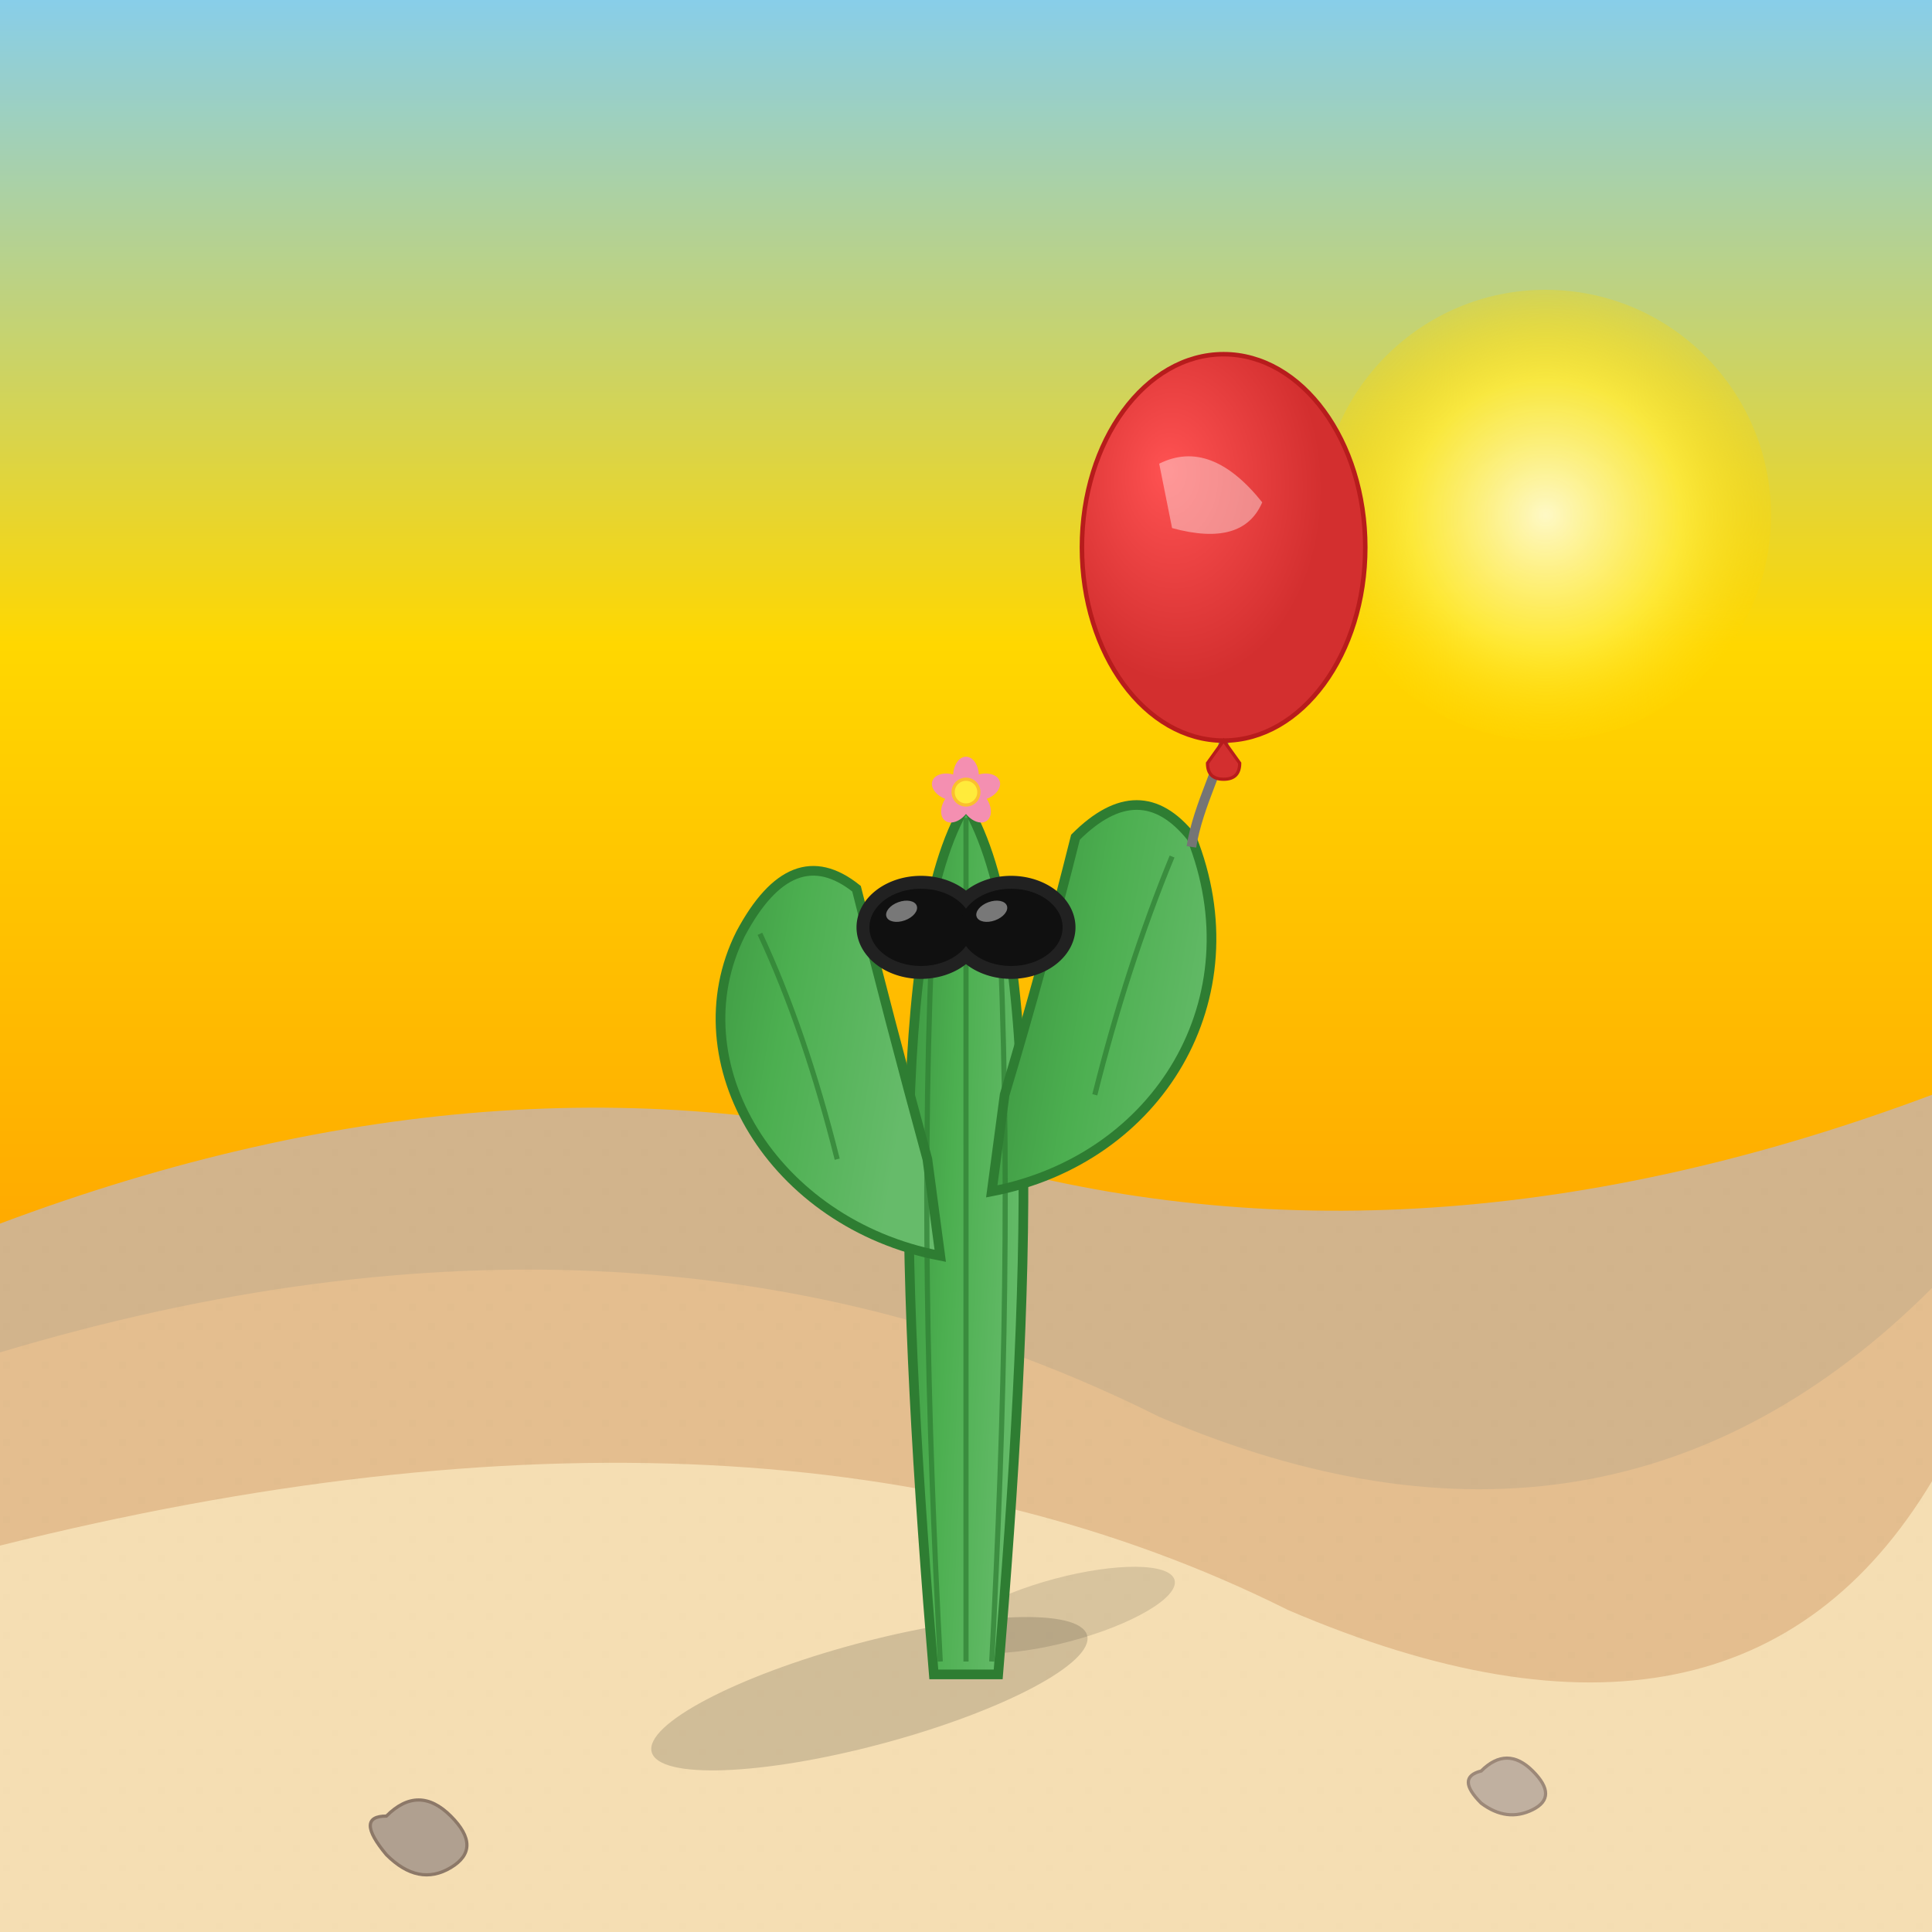 <svg viewBox="0 0 300 300" xmlns="http://www.w3.org/2000/svg">
  <defs>
    <linearGradient id="skyGradient" x1="0%" y1="0%" x2="0%" y2="100%">
      <stop offset="0%" style="stop-color:#87CEEB;stop-opacity:1" />
      <stop offset="50%" style="stop-color:#FFD700;stop-opacity:1" />
      <stop offset="100%" style="stop-color:#FFA500;stop-opacity:1" />
    </linearGradient>
    <radialGradient id="sunGradient" cx="0.5" cy="0.5" r="0.5" fx="0.5" fy="0.5">
      <stop offset="0%" style="stop-color:#FFFACD;stop-opacity:1" />
      <stop offset="60%" style="stop-color:#FFEB3B;stop-opacity:0.9" />
      <stop offset="100%" style="stop-color:#FFD700;stop-opacity:0.3" />
    </radialGradient>
    <linearGradient id="cactusGradient" x1="0%" y1="0%" x2="100%" y2="0%" gradientTransform="rotate(15)">
      <stop offset="0%" style="stop-color:#388E3C;" />
      <stop offset="50%" style="stop-color:#4CAF50;" />
      <stop offset="100%" style="stop-color:#66BB6A;" />
    </linearGradient>
    <radialGradient id="balloonGradient" cx="0.35" cy="0.35" r="0.5" fx="0.3" fy="0.3">
      <stop offset="0%" style="stop-color:#FF5252;" />
      <stop offset="100%" style="stop-color:#D32F2F;" />
    </radialGradient>
    <pattern id="sandTexture" patternUnits="userSpaceOnUse" width="6" height="6">
      <circle cx="1" cy="2" r="0.3" fill="rgba(0,0,0,0.08)"/>
      <circle cx="4" cy="5" r="0.3" fill="rgba(0,0,0,0.08)"/>
    </pattern>
  </defs>

  <!-- Background -->
  <g id="background">
    <rect x="0" y="0" width="300" height="200" fill="url(#skyGradient)" />
    <circle cx="240" cy="80" r="35" fill="url(#sunGradient)" opacity="0.95" />
  </g>

  <!-- Desert Floor -->
  <g id="desertFloor">
    <path d="M0,300 L0,190 Q80,160 150,180 Q220,200 300,170 L300,300 Z" fill="#D2B48C" />
    <path d="M0,300 L0,190 Q80,160 150,180 Q220,200 300,170 L300,300 Z" fill="url(#sandTexture)" />
    <path d="M0,300 L0,210 Q100,180 180,220 Q250,250 300,200 L300,300 Z" fill="#E6BF8F" opacity="0.9"/>
    <path d="M0,300 L0,210 Q100,180 180,220 Q250,250 300,200 L300,300 Z" fill="url(#sandTexture)" opacity="0.9"/>
    <path d="M0,300 L0,240 Q120,210 200,250 Q270,280 300,230 L300,300 Z" fill="#F5DEB3" />
    <path d="M0,300 L0,240 Q120,210 200,250 Q270,280 300,230 L300,300 Z" fill="url(#sandTexture)" />
  </g>

  <!-- Shadows -->
  <g id="shadows">
    <ellipse cx="165" cy="250" rx="18" ry="5" fill="rgba(0,0,0,0.12)" transform="rotate(-15 165 250)"/> <!-- Balloon Shadow -->
    <ellipse cx="135" cy="263" rx="35" ry="8" fill="rgba(0,0,0,0.15)" transform="rotate(-15 135 263)"/> <!-- Cactus Shadow -->
  </g>
  
  <!-- Small Rocks -->
  <g id="rocks">
    <path d="M60,282 q5,-5 10,0 q5,5 0,8 q-5,3 -10,-2 q-5,-6 0,-6 Z" fill="#B0A090" stroke="#8C7868" stroke-width="0.5"/>
    <path d="M230,275 q4,-4 8,0 q4,4 0,6 q-4,2 -8,-1 q-4,-4 0,-5 Z" fill="#C0B0A0" stroke="#9C8878" stroke-width="0.5"/>
  </g>

  <!-- Cactus Character -->
  <g id="cactusCharacter">
    <path id="cactusTrunk" d="M145,260 C140,200 138,145 150,125 C162,145 160,200 155,260 Z" fill="url(#cactusGradient)" stroke="#2E7D32" stroke-width="1.5"/>
    <path id="cactusArmLeft" d="M146,195 C120,190 105,165 115,145 Q123,130 133,138 Q138,158 144,180 Z" fill="url(#cactusGradient)" stroke="#2E7D32" stroke-width="1.5"/>
    <path id="cactusArmRight" d="M154,185 C180,180 195,155 185,130 Q177,120 167,130 Q162,150 156,170 Z" fill="url(#cactusGradient)" stroke="#2E7D32" stroke-width="1.5"/>
    <!-- Cactus Ribs -->
    <path d="M150,127 V258 M145,140 C143,180 144,220 146,258 M155,140 C157,180 156,220 154,258" stroke="#2E7D32" stroke-width="0.8" fill="none" opacity="0.7"/>
    <path d="M118,145 Q125,160 130,180" stroke="#2E7D32" stroke-width="0.8" fill="none" opacity="0.7"/>
    <path d="M182,133 Q175,150 170,170" stroke="#2E7D32" stroke-width="0.8" fill="none" opacity="0.7"/>
    
    <!-- Cactus Flower -->
    <g id="cactusFlower" transform="translate(150, 123)">
      <ellipse cx="0" cy="-2.5" rx="2" ry="3" fill="#F48FB1" transform="rotate(0 0 0)"/>
      <ellipse cx="0" cy="-2.5" rx="2" ry="3" fill="#F48FB1" transform="rotate(72 0 0)"/>
      <ellipse cx="0" cy="-2.5" rx="2" ry="3" fill="#F48FB1" transform="rotate(144 0 0)"/>
      <ellipse cx="0" cy="-2.5" rx="2" ry="3" fill="#F48FB1" transform="rotate(216 0 0)"/>
      <ellipse cx="0" cy="-2.5" rx="2" ry="3" fill="#F48FB1" transform="rotate(288 0 0)"/>
      <circle cx="0" cy="0" r="2" fill="#FFEB3B" stroke="#FBC02D" stroke-width="0.5"/>
    </g>
  </g>

  <!-- Sunglasses -->
  <g id="sunglasses" transform="translate(0, 2)">
    <path d="M133,142 a10,8 0 1,0 20,0 a10,8 0 1,0 -20,0 Z M147,142 a10,8 0 1,0 20,0 a10,8 0 1,0 -20,0 Z" fill="#212121"/> <!-- Frames -->
    <rect x="148" y="139.5" width="4" height="3" fill="#212121" rx="1"/> <!-- Bridge -->
    <ellipse cx="143" cy="142" rx="8" ry="6" fill="#101010"/> <!-- Lens 1 -->
    <ellipse cx="157" cy="142" rx="8" ry="6" fill="#101010"/> <!-- Lens 2 -->
    <ellipse cx="140" cy="139.5" rx="2.5" ry="1.5" fill="rgba(224,224,224,0.5)" transform="rotate(-20 140 139.5)"/> <!-- Glint 1 -->
    <ellipse cx="154" cy="139.5" rx="2.5" ry="1.5" fill="rgba(224,224,224,0.5)" transform="rotate(-20 154 139.5)"/> <!-- Glint 2 -->
  </g>

  <!-- Balloon -->
  <g id="balloon">
    <path d="M185,131.5 C186,125 190,118 190,115" stroke="#757575" stroke-width="1.5" fill="none"/> <!-- String -->
    <ellipse cx="190" cy="85" rx="22" ry="30" fill="url(#balloonGradient)" stroke="#B71C1C" stroke-width="0.7"/>
    <path d="M190,115 l-2.5,3.5 q0,2.5 2.5,2.5 q2.5,0 2.5,-2.5 l-2.5,-3.5 Z" fill="#D32F2F" stroke="#B71C1C" stroke-width="0.5"/> <!-- Knot -->
    <path d="M180,72 Q188,68 196,78 Q193,85 182,82 Z" fill="rgba(255,255,255,0.4)"/> <!-- Highlight -->
  </g>

</svg>